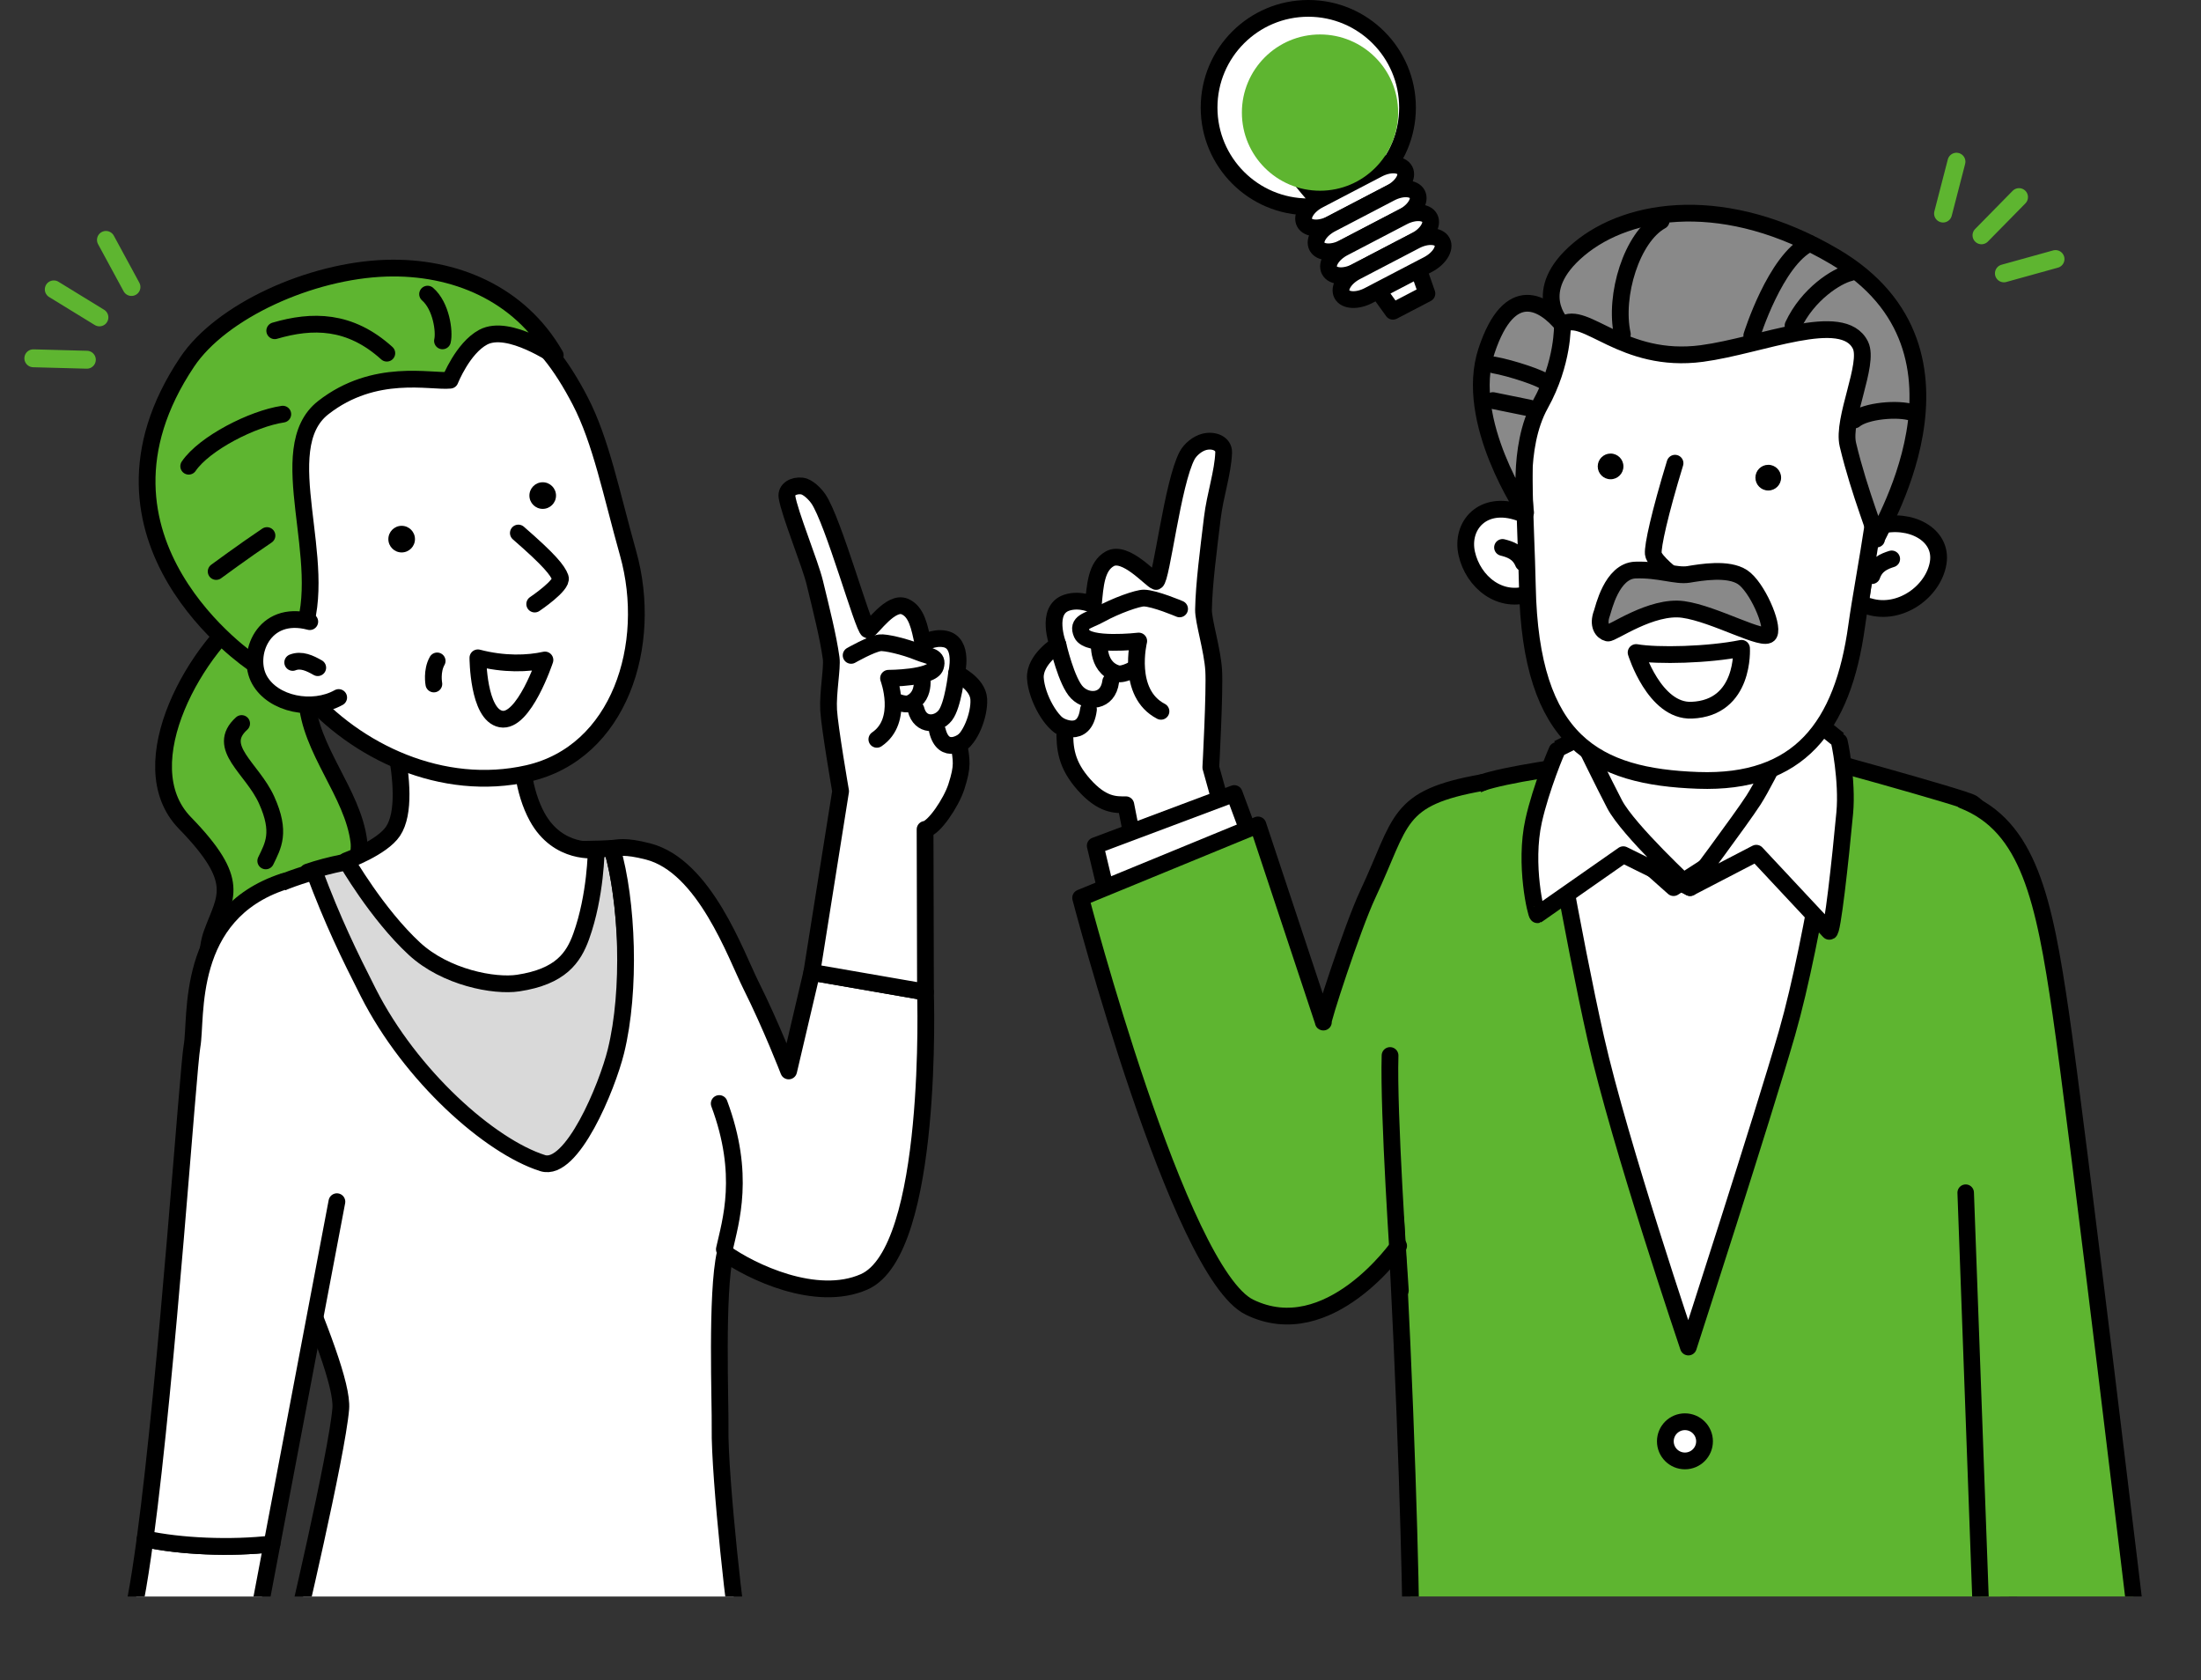 <?xml version="1.0" encoding="utf-8"?>
<!-- Generator: Adobe Illustrator 15.0.0, SVG Export Plug-In . SVG Version: 6.00 Build 0)  -->
<!DOCTYPE svg PUBLIC "-//W3C//DTD SVG 1.1//EN" "http://www.w3.org/Graphics/SVG/1.1/DTD/svg11.dtd">
<svg version="1.1" id="レイヤー_1" xmlns="http://www.w3.org/2000/svg" xmlns:xlink="http://www.w3.org/1999/xlink" x="0px"
	 y="0px" width="277.371px" height="211.705px" viewBox="571.234 416.485 277.371 211.705"
	 enable-background="new 571.234 416.485 277.371 211.705" xml:space="preserve">
<rect x="571.234" y="416.485" width="277.371" height="211.705" fill="#333333" stroke="none"/>
<g>
	<g>
		<g>
			<defs>
				<rect id="SVGID_1_" x="699.848" y="430.109" width="148.757" height="187.543"/>
			</defs>
			<clipPath id="SVGID_2_">
				<use xlink:href="#SVGID_1_"  overflow="visible"/>
			</clipPath>
			<g clip-path="url(#SVGID_2_)">
				<g>
					
						<path fill="#FFFFFF" stroke="#000000" stroke-width="2.112" stroke-linecap="round" stroke-linejoin="round" stroke-miterlimit="10" d="
						M723.822,513.182c0,0,0.517-9.618,0.361-12.226s-1.311-6.217-1.283-7.661c0.062-3.262,0.616-7.421,1.109-11.52
						c0.352-2.925,1.345-5.762,1.431-8.277c0.037-1.098-1.183-1.638-2.41-1.345c-0.893,0.213-1.798,0.989-2.186,1.712
						c-1.85,3.444-3.226,15.606-3.923,15.886c-0.673-0.224-3.86-3.956-5.829-2.858c-1.7,0.948-1.849,3.307-2.075,5.81
						c0,0-1.655-0.834-3.349-0.277c-2.779,0.916-1.112,5.302-1.112,5.302s-2.984,1.844-2.843,4.215s2.037,5.855,3.718,6.359
						c-0.056,2.466,0.162,4.536,2.41,7.062c2.291,2.575,3.951,2.539,5.269,2.522l1.961,9.976l11.993-3.026L723.822,513.182z"/>
					
						<path fill="#FFFFFF" stroke="#000000" stroke-width="2.112" stroke-linecap="round" stroke-linejoin="round" stroke-miterlimit="10" d="
						M704.557,497.726c0,0,1.073,4.696,2.422,6.043c1.35,1.347,3.889,1.224,4.226-1.41"/>
					
						<path fill="#FFFFFF" stroke="#000000" stroke-width="2.112" stroke-linecap="round" stroke-linejoin="round" stroke-miterlimit="10" d="
						M704.648,507.852c0,0,3.251,1.961,3.755-1.962"/>
					
						<path fill="#FFFFFF" stroke="#000000" stroke-width="2.112" stroke-linecap="round" stroke-linejoin="round" stroke-miterlimit="10" d="
						M709.804,497.02c0,0-0.531,3.482,2.186,4.331c0.897,0.28,2.522-0.785,2.522-0.785"/>
					
						<path fill="#FFFFFF" stroke="#000000" stroke-width="2.112" stroke-linecap="round" stroke-linejoin="round" stroke-miterlimit="10" d="
						M719.887,493.21c0,0-3.143-1.341-4.495-1.365c-0.778-0.013-3.519,0.946-5.551,2.072c-1.5,0.831-2.951,0.932-2.271,2.439
						c0.744,1.649,7.167,0.903,7.167,0.903s-1.625,6.557,2.803,8.855"/>
				</g>
				
					<path fill="#5EB530" stroke="#000000" stroke-width="2.112" stroke-linecap="round" stroke-linejoin="round" stroke-miterlimit="10" d="
					M824.461,523.342c-0.493-1.165-3.707-5.057-4.699-5.671c-1.093-0.676-21.68-6.301-21.738-6.306
					c-10.689-1.069-34.448,1.867-39.948,3.719c-4.661,1.78-7.179,5.376-9.505,8.475c-4.255,5.667-2.281,30.011-1.08,53.421
					c1.222,23.833,1.709,46.691,1.502,47.104c-0.506,1.012,19.636,2.544,34.525,2.981c19.513,0.571,40.219-2.636,40.219-2.636
					S832.778,535.198,824.461,523.342z"/>
				
					<path fill="#FFFFFF" stroke="#000000" stroke-width="2.112" stroke-linecap="round" stroke-linejoin="round" stroke-miterlimit="10" d="
					M765.947,513.872c0,0,3.461,20.488,6.39,33.453c3.024,13.396,11.667,38.892,11.667,38.892s9.413-29.068,12.424-39.539
					c3.55-12.353,6.499-33.887,6.499-33.887L765.947,513.872z"/>
				
					<path fill="#FFFFFF" stroke="#000000" stroke-width="2.112" stroke-linecap="round" stroke-linejoin="round" stroke-miterlimit="10" d="
					M793.955,497.656c0,0-0.879,12.375,2.407,17.432c3.288,5.058-1.103,4.764-1.103,4.764l-13.122,8.478l-9.071-8.074
					c0,0-5.468-0.074-1.928-6.902c3.54-6.828,4.438-14.637,4.438-14.637"/>
				
					<circle fill="#FFFFFF" stroke="#000000" stroke-width="2.112" stroke-linecap="round" stroke-linejoin="round" stroke-miterlimit="10" cx="783.571" cy="598.1" r="2.469"/>
				
					<path fill="none" stroke="#000000" stroke-width="2.112" stroke-linecap="round" stroke-linejoin="round" stroke-miterlimit="10" d="
					M760.423,544.627"/>
				
					<path fill="#FFFFFF" stroke="#000000" stroke-width="2.112" stroke-linecap="round" stroke-linejoin="round" stroke-miterlimit="10" d="
					M784.22,528.329l8.342-4.333l9.198,9.841c0.375,0.366,1.396-8.971,1.949-14.916c0.376-4.032-0.672-9.208-0.761-9.227
					l-4.876-3.941c0,0-3.914,8.514-5.858,11.539C790.67,519.695,784.22,528.329,784.22,528.329z"/>
				
					<path fill="#FFFFFF" stroke="#000000" stroke-width="2.112" stroke-linecap="round" stroke-linejoin="round" stroke-miterlimit="10" d="
					M784.22,528.329l-8.416-4.147l-10.818,7.563c-0.149,0.067-1.718-6.307-0.479-11.857c0.916-4.106,2.973-9.052,3.063-9.065
					l2.92-1.464c0,0,2.896,5.947,4.223,8.476C776.433,521.106,784.22,528.329,784.22,528.329z"/>
				
					<polyline fill="#FFFFFF" stroke="#000000" stroke-width="2.112" stroke-linecap="round" stroke-linejoin="round" stroke-miterlimit="10" points="
					729.955,525.031 726.774,516.475 709.257,523.05 711.138,530.905 				"/>
				
					<path fill="#5EB530" stroke="#000000" stroke-width="2.112" stroke-linecap="round" stroke-linejoin="round" stroke-miterlimit="10" d="
					M747.489,573.469c0,0-8.783,12.619-18.797,7.724c-8.928-4.364-21.276-51.574-21.276-51.574l22.346-9.186l8.246,24.838
					c-0.318,0.281,3.636-11.929,5.593-16.095c4.382-9.328,3.456-12.148,14.475-14.092"/>
				
					<path fill="#FFFFFF" stroke="#000000" stroke-width="2.112" stroke-linecap="round" stroke-linejoin="round" stroke-miterlimit="10" d="
					M807.998,482.753c3.927-1.057,8.068,1.058,7.487,4.653c-0.582,3.595-4.787,6.708-8.749,5.484"/>
				
					<path fill="#FFFFFF" stroke="#000000" stroke-width="2.112" stroke-linecap="round" stroke-linejoin="round" stroke-miterlimit="10" d="
					M807.137,489.017c0.479-1.401,1.593-1.817,2.487-2.104"/>
				
					<path fill="#FFFFFF" stroke="#000000" stroke-width="2.112" stroke-linecap="round" stroke-linejoin="round" stroke-miterlimit="10" d="
					M762.699,481.073c-4.591-1.608-7.42,1.624-6.62,5.176c0.801,3.552,4.223,6.432,8.102,4.967"/>
				
					<path fill="#FFFFFF" stroke="#000000" stroke-width="2.112" stroke-linecap="round" stroke-linejoin="round" stroke-miterlimit="10" d="
					M763.196,487.413c-0.564-1.37-1.702-1.716-2.612-1.948"/>
				
					<path fill="#FFFFFF" stroke="#000000" stroke-width="2.112" stroke-linecap="round" stroke-linejoin="round" stroke-miterlimit="10" d="
					M764.227,465.48c-1.583,5.607-0.672,16.82-0.514,24.872c0.387,19.688,8.65,24.009,21.507,24.465
					c12.75,0.452,18.233-6.748,19.987-19.431c0.94-6.795,3.619-19.005,3.167-26.843c-0.572-9.935-6.038-19.255-24.943-18.751
					C771.534,450.109,767.085,455.35,764.227,465.48z"/>
				
					<path fill="#FFFFFF" stroke="#000000" stroke-width="2.112" stroke-linecap="round" stroke-linejoin="round" stroke-miterlimit="10" d="
					M782.323,474.851c-1.929,6.318-2.837,10.447-2.739,11.408s2.779,2.984,2.779,2.984"/>
				<circle cx="774.2" cy="475.255" r="1.619"/>
				<circle cx="794.071" cy="476.673" r="1.619"/>
				
					<path fill="none" stroke="#FFFFFF" stroke-width="2.112" stroke-linecap="round" stroke-linejoin="round" stroke-miterlimit="10" d="
					M763.501,459.723c0,0-1.275,5.377-2.274,7.355"/>
				
					<path fill="#898989" stroke="#000000" stroke-width="2.112" stroke-linecap="round" stroke-linejoin="round" stroke-miterlimit="10" d="
					M768.127,457.408c2.858-1.964,7.556,4.957,17.591,3.619c7.461-0.994,17.755-5.567,19.97-1.048
					c1.162,2.37-2.351,9.308-1.58,12.544c1.479,6.221,3.91,11.912,3.605,11.901c-0.464-0.016,15.031-23.634-5.303-35.612
					c-13.542-7.977-25.803-6.285-32.189-0.935C763.834,453.228,768.127,457.408,768.127,457.408z"/>
				
					<path fill="#898989" stroke="#000000" stroke-width="2.112" stroke-linecap="round" stroke-linejoin="round" stroke-miterlimit="10" d="
					M768.127,457.408c0,0,0.155,4.757-2.775,10.023c-3.041,5.465-1.86,13.635-1.86,13.635s-7.872-11.502-4.923-20.382
					C761.517,451.803,765.899,454.695,768.127,457.408z"/>
				
					<path fill="none" stroke="#000000" stroke-width="2.112" stroke-linecap="round" stroke-linejoin="round" stroke-miterlimit="10" d="
					M797.196,457.509c1.845-3.962,5.489-6.26,7.208-6.664"/>
				
					<path fill="none" stroke="#000000" stroke-width="2.112" stroke-linecap="round" stroke-linejoin="round" stroke-miterlimit="10" d="
					M791.994,458.771c0,0,2.964-9.5,7.273-11.619"/>
				
					<path fill="none" stroke="#000000" stroke-width="2.112" stroke-linecap="round" stroke-linejoin="round" stroke-miterlimit="10" d="
					M804.934,469.402c1.437-1.188,5.534-1.508,7.27-0.93"/>
				
					<path fill="none" stroke="#000000" stroke-width="2.112" stroke-linecap="round" stroke-linejoin="round" stroke-miterlimit="10" d="
					M759.479,462.472c2.206,0.388,6.193,1.717,6.486,2.192"/>
				
					<line fill="none" stroke="#000000" stroke-width="2.112" stroke-linecap="round" stroke-linejoin="round" stroke-miterlimit="10" x1="759.371" y1="466.96" x2="763.985" y2="467.899"/>
				
					<path fill="none" stroke="#000000" stroke-width="2.112" stroke-linecap="round" stroke-linejoin="round" stroke-miterlimit="10" d="
					M775.683,458.605c-1.065-4.892,1.201-12.248,4.889-14.286"/>
				
					<path fill="#898989" stroke="#000000" stroke-width="2.112" stroke-linecap="round" stroke-linejoin="round" stroke-miterlimit="10" d="
					M773.111,493.743c0.184-0.493,1.221-5.327,4.22-5.427s5.136,0.802,6.694,0.547c1.559-0.254,4.987-0.856,6.804,0.345
					s3.918,6.026,3.362,7.142c-0.557,1.116-6.831-2.514-10.839-3.069s-8.992,3.089-9.504,2.968
					C773.175,496.088,772.54,495.271,773.111,493.743z"/>
				
					<path fill="#5EB530" stroke="#000000" stroke-width="2.081" stroke-linecap="round" stroke-linejoin="round" stroke-miterlimit="10" d="
					M818.627,517.347c8.265,3.241,10.209,12.478,12.315,26.9c1.973,13.503,9.885,79.564,9.885,79.564l-19.769,0.647l-2.106-57.688"
					/>
				
					<path fill="#FABE00" stroke="#000000" stroke-width="2.112" stroke-linecap="round" stroke-linejoin="round" stroke-miterlimit="10" d="
					M746.409,549.486c-0.216,7.346,1.08,26.359,1.296,29.601"/>
				
					<path fill="#FFFFFF" stroke="#000000" stroke-width="2.112" stroke-linecap="round" stroke-linejoin="round" stroke-miterlimit="10" d="
					M777.416,498.706c2.693,0.467,9.124,0.314,13.286-0.529c0,0,0.476,7.528-6.283,7.797
					C779.717,506.162,777.416,498.706,777.416,498.706z"/>
				<g>
					
						<line fill="none" stroke="#5EB530" stroke-width="2.255" stroke-linecap="round" stroke-linejoin="round" stroke-miterlimit="10" x1="830.271" y1="449.126" x2="823.766" y2="450.93"/>
					
						<line fill="none" stroke="#5EB530" stroke-width="2.255" stroke-linecap="round" stroke-linejoin="round" stroke-miterlimit="10" x1="825.673" y1="441.321" x2="820.941" y2="446.135"/>
					
						<line fill="none" stroke="#5EB530" stroke-width="2.255" stroke-linecap="round" stroke-linejoin="round" stroke-miterlimit="10" x1="817.789" y1="436.859" x2="816.098" y2="443.394"/>
				</g>
			</g>
		</g>
	</g>
	<g>
		<g>
			
				<circle fill="#FFFFFF" stroke="#000000" stroke-width="2.11" stroke-linecap="round" stroke-linejoin="round" stroke-miterlimit="10" cx="736.106" cy="430.042" r="12.503"/>
			
				<path fill="none" stroke="#000000" stroke-width="2.11" stroke-linecap="round" stroke-linejoin="round" stroke-miterlimit="10" d="
				M739.531,444.214c0,0-6.604-7.392-7.942-9.958c-1.34-2.567-0.074-4.267,1.326-4.997c2.333-1.218,4.878-0.467,5.79,1.283
				c0.914,1.75,1.117,3.277-0.166,3.947c-1.284,0.67-2.775-0.481-3.385-1.648c-0.608-1.167-0.78-4.343,1.786-5.682
				c2.8-1.461,4.66,0.537,5.513,2.171c0.852,1.633,3.671,11.445,3.671,11.445"/>
			
				<polygon fill="#FFFFFF" stroke="#000000" stroke-width="2.11" stroke-linecap="round" stroke-linejoin="round" stroke-miterlimit="10" points="
				751.056,453.473 746.774,455.707 744.768,452.925 749.923,450.235 			"/>
			<g>
				<path fill="#FFFFFF" d="M748.269,437.94c0.433,0.828-0.376,2.111-1.795,2.852l-7.479,3.902c-1.42,0.741-2.936,0.669-3.366-0.158
					c-0.433-0.828,0.376-2.111,1.795-2.852l7.479-3.902C746.323,437.042,747.838,437.112,748.269,437.94z"/>
				
					<path fill="none" stroke="#000000" stroke-width="2.11" stroke-linecap="round" stroke-linejoin="round" stroke-miterlimit="10" d="
					M748.269,437.94c0.433,0.828-0.376,2.111-1.795,2.852l-7.479,3.902c-1.42,0.741-2.936,0.669-3.366-0.158
					c-0.433-0.828,0.376-2.111,1.795-2.852l7.479-3.902C746.323,437.042,747.838,437.112,748.269,437.94z"/>
			</g>
			<g>
				<path fill="#FFFFFF" d="M749.84,440.95c0.432,0.828-0.376,2.111-1.796,2.852l-7.479,3.902c-1.42,0.741-2.934,0.67-3.365-0.158
					c-0.433-0.828,0.376-2.111,1.796-2.852l7.479-3.902C747.893,440.051,749.407,440.122,749.84,440.95z"/>
				
					<path fill="none" stroke="#000000" stroke-width="2.11" stroke-linecap="round" stroke-linejoin="round" stroke-miterlimit="10" d="
					M749.84,440.95c0.432,0.828-0.376,2.111-1.796,2.852l-7.479,3.902c-1.42,0.741-2.934,0.67-3.365-0.158
					c-0.433-0.828,0.376-2.111,1.796-2.852l7.479-3.902C747.893,440.051,749.407,440.122,749.84,440.95z"/>
			</g>
			<g>
				<path fill="#FFFFFF" d="M751.41,443.959c0.432,0.827-0.377,2.111-1.796,2.852l-7.479,3.902
					c-1.419,0.741-2.935,0.669-3.366-0.158c-0.432-0.827,0.377-2.111,1.796-2.852l7.479-3.902
					C749.464,443.061,750.978,443.131,751.41,443.959z"/>
				
					<path fill="none" stroke="#000000" stroke-width="2.11" stroke-linecap="round" stroke-linejoin="round" stroke-miterlimit="10" d="
					M751.41,443.959c0.432,0.827-0.377,2.111-1.796,2.852l-7.479,3.902c-1.419,0.741-2.935,0.669-3.366-0.158
					c-0.432-0.827,0.377-2.111,1.796-2.852l7.479-3.902C749.464,443.061,750.978,443.131,751.41,443.959z"/>
			</g>
			<g>
				<path fill="#FFFFFF" d="M752.979,446.968c0.433,0.828-0.376,2.111-1.796,2.852l-7.478,3.902c-1.42,0.741-2.935,0.67-3.366-0.158
					c-0.433-0.827,0.376-2.111,1.795-2.851l7.479-3.902C751.033,446.07,752.549,446.141,752.979,446.968z"/>
				
					<path fill="none" stroke="#000000" stroke-width="2.11" stroke-linecap="round" stroke-linejoin="round" stroke-miterlimit="10" d="
					M752.979,446.968c0.433,0.828-0.376,2.111-1.796,2.852l-7.478,3.902c-1.42,0.741-2.935,0.67-3.366-0.158
					c-0.433-0.827,0.376-2.111,1.795-2.851l7.479-3.902C751.033,446.07,752.549,446.141,752.979,446.968z"/>
			</g>
		</g>
		<circle fill="#5EB530" cx="737.582" cy="430.672" r="9.845"/>
	</g>
</g>
<g>
	<g>
		<defs>
			<rect id="SVGID_3_" x="571.234" y="441.024" width="130.933" height="176.629"/>
		</defs>
		<clipPath id="SVGID_4_">
			<use xlink:href="#SVGID_3_"  overflow="visible"/>
		</clipPath>
		
			<path clip-path="url(#SVGID_4_)" fill="#5EB530" stroke="#000000" stroke-width="2.112" stroke-linecap="round" stroke-linejoin="round" stroke-miterlimit="10" d="
			M603.244,492.866c-7.106,4.794-15.926,19.893-8.713,27.308c7.213,7.417,5.102,9.31,3.442,13.818
			c-1.66,4.508,0.623,9.719,4.844,10.555s3.337-7.74,7.6-10.551c3.745-2.468,6.417-8.432,6.042-11.47
			c-0.755-6.13-6.192-11.548-6.56-17.89c-0.367-6.342-0.437-11.171-0.437-11.171"/>
	</g>
	<g>
		<defs>
			<rect id="SVGID_5_" x="571.234" y="441.024" width="130.933" height="176.629"/>
		</defs>
		<clipPath id="SVGID_6_">
			<use xlink:href="#SVGID_5_"  overflow="visible"/>
		</clipPath>
		
			<path clip-path="url(#SVGID_6_)" fill="none" stroke="#000000" stroke-width="2.112" stroke-linecap="round" stroke-linejoin="round" stroke-miterlimit="10" d="
			M601.684,507.652c-3.337,3.015,1.334,5.622,3.148,9.641c1.841,4.079,0.83,5.725-0.108,7.67"/>
	</g>
	<g>
		<defs>
			<rect id="SVGID_7_" x="571.234" y="441.024" width="130.933" height="176.629"/>
		</defs>
		<clipPath id="SVGID_8_">
			<use xlink:href="#SVGID_7_"  overflow="visible"/>
		</clipPath>
		
			<path clip-path="url(#SVGID_8_)" fill="#D9D9D9" stroke="#000000" stroke-width="2.112" stroke-linecap="round" stroke-linejoin="round" stroke-miterlimit="10" d="
			M624.526,609.372c0.336-4.402,0.744-12.88,0.318-19.304c-1.917-28.962-9.569-49.66-14.827-63.7
			c10.731-3.746,31.367-2.514,38.344-2.979c4.8,16.281-1.122,55.18-1.122,55.18s1.327,16.966,2.506,29.594
			C643.386,610.08,634.022,611.353,624.526,609.372z"/>
	</g>
	<g>
		<defs>
			<rect id="SVGID_9_" x="571.234" y="441.024" width="130.933" height="176.629"/>
		</defs>
		<clipPath id="SVGID_10_">
			<use xlink:href="#SVGID_9_"  overflow="visible"/>
		</clipPath>
		
			<path clip-path="url(#SVGID_10_)" fill="#FFFFFF" stroke="#000000" stroke-width="2.112" stroke-linecap="round" stroke-linejoin="round" stroke-miterlimit="10" d="
			M619.121,503.145c0,0,4.653,13.567,1.644,18.08c-1.384,2.077-5.883,3.72-5.883,3.72s3.858,6.718,8.564,11.073
			c3.936,3.643,10.088,4.794,13.092,4.339c5.347-0.81,6.968-3.187,7.94-5.887c1.857-5.157,1.891-10.912,1.891-10.912
			s-4.807,0.702-7.454-4.159c-3.508-6.443-1.409-16.602-1.409-16.602"/>
	</g>
	<g>
		<defs>
			<rect id="SVGID_11_" x="571.234" y="441.024" width="130.933" height="176.629"/>
		</defs>
		<clipPath id="SVGID_12_">
			<use xlink:href="#SVGID_11_"  overflow="visible"/>
		</clipPath>
		<g clip-path="url(#SVGID_12_)">
			
				<path fill="#FFFFFF" stroke="#000000" stroke-width="2.112" stroke-linecap="round" stroke-linejoin="round" stroke-miterlimit="10" d="
				M673.539,539.007l-2.917,12.423c0,0-2.161-5.617-4.753-10.803c-1.903-3.806-5.833-15.015-12.963-16.853
				c-2.996-0.771-3.773-0.438-4.544-0.386c1.953,6.623,2.383,17.887,0.493,25.558c-1.113,4.517-5.559,15.265-9.237,14.098
				c-6.644-2.106-16.625-10.957-21.966-21.479c-2.449-4.826-4.438-8.897-6.824-15.25c-2.485,0.702-4.753,1.566-6.86,2.646
				c-4.068,2.087-6.479,16.001-5.329,20.604c3.726,14.903,16.024,38.598,15.538,44.432c-0.486,5.834-5.996,29.098-5.996,29.098
				s56.711,1.034,56.392,0.395c-0.498-0.995-2.701-21.12-2.593-27.062c0.053-2.917-0.514-17.027,0.648-22.038
				c3.218,2.291,11.426,6.286,17.5,3.619c8.859-3.89,7.734-36.515,7.734-36.515L673.539,539.007z"/>
		</g>
	</g>
	<g>
		<defs>
			<rect id="SVGID_13_" x="571.234" y="441.024" width="130.933" height="176.629"/>
		</defs>
		<clipPath id="SVGID_14_">
			<use xlink:href="#SVGID_13_"  overflow="visible"/>
		</clipPath>
		
			<path clip-path="url(#SVGID_14_)" fill="#FABE00" stroke="#000000" stroke-width="2.112" stroke-linecap="round" stroke-linejoin="round" stroke-miterlimit="10" d="
			M652.284,555.97"/>
	</g>
	<g>
		<defs>
			<rect id="SVGID_15_" x="571.234" y="441.024" width="130.933" height="176.629"/>
		</defs>
		<clipPath id="SVGID_16_">
			<use xlink:href="#SVGID_15_"  overflow="visible"/>
		</clipPath>
		
			<path clip-path="url(#SVGID_16_)" fill="#FFFFFF" stroke="#000000" stroke-width="2.112" stroke-linecap="round" stroke-linejoin="round" stroke-miterlimit="10" d="
			M644.338,466.978c2.631,5.052,3.925,11.655,6.05,19.237c3.232,11.532-1.1,25.119-12.636,27.731
			c-10.741,2.433-21.666-2.701-28.194-10.339c-4.359-5.099-9.323-16.049-9.41-23.725c-0.086-7.675,11.079-23.455,22.625-24.897
			C634.08,453.573,639.583,457.851,644.338,466.978z"/>
	</g>
	<g>
		<defs>
			<rect id="SVGID_17_" x="571.234" y="441.024" width="130.933" height="176.629"/>
		</defs>
		<clipPath id="SVGID_18_">
			<use xlink:href="#SVGID_17_"  overflow="visible"/>
		</clipPath>
		
			<path clip-path="url(#SVGID_18_)" fill="#5EB530" stroke="#000000" stroke-width="2.112" stroke-linecap="round" stroke-linejoin="round" stroke-miterlimit="10" d="
			M641.205,461.244c0.208,0.36-5.805-4.029-9.088-2.266c-2.569,1.38-4.16,5.417-4.16,5.417c-2.439,0.25-9.509-1.604-15.983,3.452
			c-6.649,5.191,0.98,19.479-2.726,28.707c-1.931,4.807-6.182,3.445-6.182,3.445s-23.256-15.486-8.251-37.894
			c4.31-6.437,15.565-11.525,25.077-11.826C628.447,450.008,636.702,453.424,641.205,461.244z"/>
	</g>
	<g>
		<defs>
			<rect id="SVGID_19_" x="571.234" y="441.024" width="130.933" height="176.629"/>
		</defs>
		<clipPath id="SVGID_20_">
			<use xlink:href="#SVGID_19_"  overflow="visible"/>
		</clipPath>
		<circle clip-path="url(#SVGID_20_)" cx="621.852" cy="484.418" r="1.677"/>
	</g>
	<g>
		<defs>
			<rect id="SVGID_21_" x="571.234" y="441.024" width="130.933" height="176.629"/>
		</defs>
		<clipPath id="SVGID_22_">
			<use xlink:href="#SVGID_21_"  overflow="visible"/>
		</clipPath>
		<circle clip-path="url(#SVGID_22_)" cx="639.627" cy="478.93" r="1.677"/>
	</g>
	<g>
		<defs>
			<rect id="SVGID_23_" x="571.234" y="441.024" width="130.933" height="176.629"/>
		</defs>
		<clipPath id="SVGID_24_">
			<use xlink:href="#SVGID_23_"  overflow="visible"/>
		</clipPath>
		
			<path clip-path="url(#SVGID_24_)" fill="#FFFFFF" stroke="#000000" stroke-width="2.112" stroke-linecap="round" stroke-linejoin="round" stroke-miterlimit="10" d="
			M636.557,483.65c3.953,3.437,4.954,4.703,5.289,5.631c0.335,0.929-3.228,3.318-3.228,3.318"/>
	</g>
	<g>
		<defs>
			<rect id="SVGID_25_" x="571.234" y="441.024" width="130.933" height="176.629"/>
		</defs>
		<clipPath id="SVGID_26_">
			<use xlink:href="#SVGID_25_"  overflow="visible"/>
		</clipPath>
		
			<path clip-path="url(#SVGID_26_)" fill="#FFFFFF" stroke="#000000" stroke-width="2.112" stroke-linecap="round" stroke-linejoin="round" stroke-miterlimit="10" d="
			M610.272,494.816c-5.874-1.577-8.075,4.23-6.338,7.338c1.736,3.108,6.696,4.059,9.981,2.223"/>
	</g>
	<g>
		<defs>
			<rect id="SVGID_27_" x="571.234" y="441.024" width="130.933" height="176.629"/>
		</defs>
		<clipPath id="SVGID_28_">
			<use xlink:href="#SVGID_27_"  overflow="visible"/>
		</clipPath>
		
			<path clip-path="url(#SVGID_28_)" fill="#FFFFFF" stroke="#000000" stroke-width="2.112" stroke-linecap="round" stroke-linejoin="round" stroke-miterlimit="10" d="
			M608.12,499.956c1.083-0.424,2.167,0.095,3.156,0.66"/>
	</g>
	<g>
		<defs>
			<rect id="SVGID_29_" x="571.234" y="441.024" width="130.933" height="176.629"/>
		</defs>
		<clipPath id="SVGID_30_">
			<use xlink:href="#SVGID_29_"  overflow="visible"/>
		</clipPath>
		
			<path clip-path="url(#SVGID_30_)" fill="none" stroke="#000000" stroke-width="2.112" stroke-linecap="round" stroke-linejoin="round" stroke-miterlimit="10" d="
			M619.981,460.988c-4.67-4.223-9.396-4.212-14.125-2.828"/>
	</g>
	<g>
		<defs>
			<rect id="SVGID_31_" x="571.234" y="441.024" width="130.933" height="176.629"/>
		</defs>
		<clipPath id="SVGID_32_">
			<use xlink:href="#SVGID_31_"  overflow="visible"/>
		</clipPath>
		
			<path clip-path="url(#SVGID_32_)" fill="none" stroke="#000000" stroke-width="2.112" stroke-linecap="round" stroke-linejoin="round" stroke-miterlimit="10" d="
			M606.871,468.672c-3.782,0.562-9.868,3.649-11.856,6.559"/>
	</g>
	<g>
		<defs>
			<rect id="SVGID_33_" x="571.234" y="441.024" width="130.933" height="176.629"/>
		</defs>
		<clipPath id="SVGID_34_">
			<use xlink:href="#SVGID_33_"  overflow="visible"/>
		</clipPath>
		
			<path clip-path="url(#SVGID_34_)" fill="none" stroke="#000000" stroke-width="2.112" stroke-linecap="round" stroke-linejoin="round" stroke-miterlimit="10" d="
			M626.996,459.436c0.279-1.15-0.146-4.39-1.877-5.889"/>
	</g>
	<g>
		<defs>
			<rect id="SVGID_35_" x="571.234" y="441.024" width="130.933" height="176.629"/>
		</defs>
		<clipPath id="SVGID_36_">
			<use xlink:href="#SVGID_35_"  overflow="visible"/>
		</clipPath>
		
			<path clip-path="url(#SVGID_36_)" fill="none" stroke="#000000" stroke-width="2.112" stroke-linecap="round" stroke-linejoin="round" stroke-miterlimit="10" d="
			M604.878,483.969c-2.899,1.944-6.403,4.527-6.403,4.527"/>
	</g>
	<g>
		<defs>
			<rect id="SVGID_37_" x="571.234" y="441.024" width="130.933" height="176.629"/>
		</defs>
		<clipPath id="SVGID_38_">
			<use xlink:href="#SVGID_37_"  overflow="visible"/>
		</clipPath>
		
			<path clip-path="url(#SVGID_38_)" fill="#FFFFFF" stroke="#000000" stroke-width="2.112" stroke-linecap="round" stroke-linejoin="round" stroke-miterlimit="10" d="
			M626.324,499.765c-0.722,1.272-0.415,2.905-0.415,2.905"/>
	</g>
	<g>
		<defs>
			<rect id="SVGID_39_" x="571.234" y="441.024" width="130.933" height="176.629"/>
		</defs>
		<clipPath id="SVGID_40_">
			<use xlink:href="#SVGID_39_"  overflow="visible"/>
		</clipPath>
		<g clip-path="url(#SVGID_40_)">
			
				<path fill="#FFFFFF" stroke="#000000" stroke-width="2.112" stroke-linecap="round" stroke-linejoin="round" stroke-miterlimit="10" d="
				M677.168,516.184c0,0-1.382-8.005-1.509-10.206c-0.127-2.2,0.484-5.337,0.319-6.544c-0.373-2.726-1.249-6.155-2.067-9.54
				c-0.583-2.416-3.183-8.707-3.503-10.806c-0.14-0.916,0.829-1.489,1.886-1.364c0.769,0.09,1.658,1.029,2.055,1.596
				c1.888,2.703,5.676,16.39,6.288,16.555c0.541-0.254,2.843-3.694,4.601-2.97c1.518,0.626,1.875,2.588,2.312,4.662
				c0,0,1.303-0.862,2.777-0.562c2.418,0.493,1.455,4.331,1.455,4.331s2.681,1.25,2.797,3.25s-1.128,5.106-2.487,5.694
				c0.29,2.06,0.537,2.638-0.343,5.351c-0.649,2.001-2.833,5.243-3.938,5.359l0.052,20.5l-14.325-2.484L677.168,516.184z"/>
			
				<path fill="#FFFFFF" stroke="#000000" stroke-width="2.112" stroke-linecap="round" stroke-linejoin="round" stroke-miterlimit="10" d="
				M691.781,501.337c0,0-0.436,4.039-1.433,5.301c-0.997,1.262-3.138,1.41-3.679-0.764"/>
			
				<path fill="#FFFFFF" stroke="#000000" stroke-width="2.112" stroke-linecap="round" stroke-linejoin="round" stroke-miterlimit="10" d="
				M692.704,509.828c0,0-2.529,1.963-3.339-1.272"/>
			
				<path fill="#FFFFFF" stroke="#000000" stroke-width="2.112" stroke-linecap="round" stroke-linejoin="round" stroke-miterlimit="10" d="
				M687.316,501.263c0,0,0.789,2.864-1.404,3.843c-0.723,0.323-2.189-0.408-2.189-0.408"/>
			
				<path fill="#FFFFFF" stroke="#000000" stroke-width="2.112" stroke-linecap="round" stroke-linejoin="round" stroke-miterlimit="10" d="
				M678.494,499.066c0,0,2.501-1.433,3.631-1.586c0.65-0.088,3.041,0.445,4.854,1.188c1.339,0.548,2.564,0.489,2.144,1.819
				c-0.46,1.455-5.915,1.463-5.915,1.463s2.009,5.332-1.473,7.694"/>
		</g>
	</g>
	<g>
		<defs>
			<rect id="SVGID_41_" x="571.234" y="441.024" width="130.933" height="176.629"/>
		</defs>
		<clipPath id="SVGID_42_">
			<use xlink:href="#SVGID_41_"  overflow="visible"/>
		</clipPath>
		
			<path clip-path="url(#SVGID_42_)" fill="#FFFFFF" stroke="#000000" stroke-width="2.112" stroke-linecap="round" stroke-linejoin="round" stroke-miterlimit="10" d="
			M662.52,573.901c0.783-3.523,2.701-9.398-0.648-18.365"/>
	</g>
	<g>
		<defs>
			<rect id="SVGID_43_" x="571.234" y="441.024" width="130.933" height="176.629"/>
		</defs>
		<clipPath id="SVGID_44_">
			<use xlink:href="#SVGID_43_"  overflow="visible"/>
		</clipPath>
		<g clip-path="url(#SVGID_44_)">
			
				<path fill="#FFFFFF" stroke="#000000" stroke-width="2.112" stroke-linecap="round" stroke-linejoin="round" stroke-miterlimit="10" d="
				M589.523,610.383c-0.8,5.951-1.618,10.479-2.408,12.348l16.096,0.432l2.303-12.142
				C600.323,611.627,593.893,611.347,589.523,610.383z"/>
			
				<path fill="#FFFFFF" stroke="#000000" stroke-width="2.112" stroke-linecap="round" stroke-linejoin="round" stroke-miterlimit="10" d="
				M606.992,527.556c-12.531,4.105-10.911,17.177-11.559,20.742c-0.504,2.774-3.102,41.204-5.91,62.086
				c4.37,0.965,10.8,1.244,15.991,0.638l8.177-43.116"/>
		</g>
	</g>
	<g>
		<defs>
			<rect id="SVGID_45_" x="571.234" y="441.024" width="130.933" height="176.629"/>
		</defs>
		<clipPath id="SVGID_46_">
			<use xlink:href="#SVGID_45_"  overflow="visible"/>
		</clipPath>
		<g clip-path="url(#SVGID_46_)">
			
				<line fill="none" stroke="#5EB530" stroke-width="2.255" stroke-linecap="round" stroke-linejoin="round" stroke-miterlimit="10" x1="584.584" y1="446.716" x2="587.802" y2="452.649"/>
			
				<line fill="none" stroke="#5EB530" stroke-width="2.255" stroke-linecap="round" stroke-linejoin="round" stroke-miterlimit="10" x1="578.01" y1="452.948" x2="583.764" y2="456.478"/>
			
				<line fill="none" stroke="#5EB530" stroke-width="2.255" stroke-linecap="round" stroke-linejoin="round" stroke-miterlimit="10" x1="575.433" y1="461.632" x2="582.18" y2="461.813"/>
		</g>
	</g>
	<g>
		<defs>
			<rect id="SVGID_47_" x="571.234" y="441.024" width="130.933" height="176.629"/>
		</defs>
		<clipPath id="SVGID_48_">
			<use xlink:href="#SVGID_47_"  overflow="visible"/>
		</clipPath>
		
			<path clip-path="url(#SVGID_48_)" fill="#FFFFFF" stroke="#000000" stroke-width="2.112" stroke-linecap="round" stroke-linejoin="round" stroke-miterlimit="10" d="
			M639.908,499.646c-2.133,0.479-5.154,0.591-8.45-0.272c0,0,0.012,7.156,2.905,7.711
			C637.257,507.639,639.908,499.646,639.908,499.646z"/>
	</g>
</g>
</svg>
